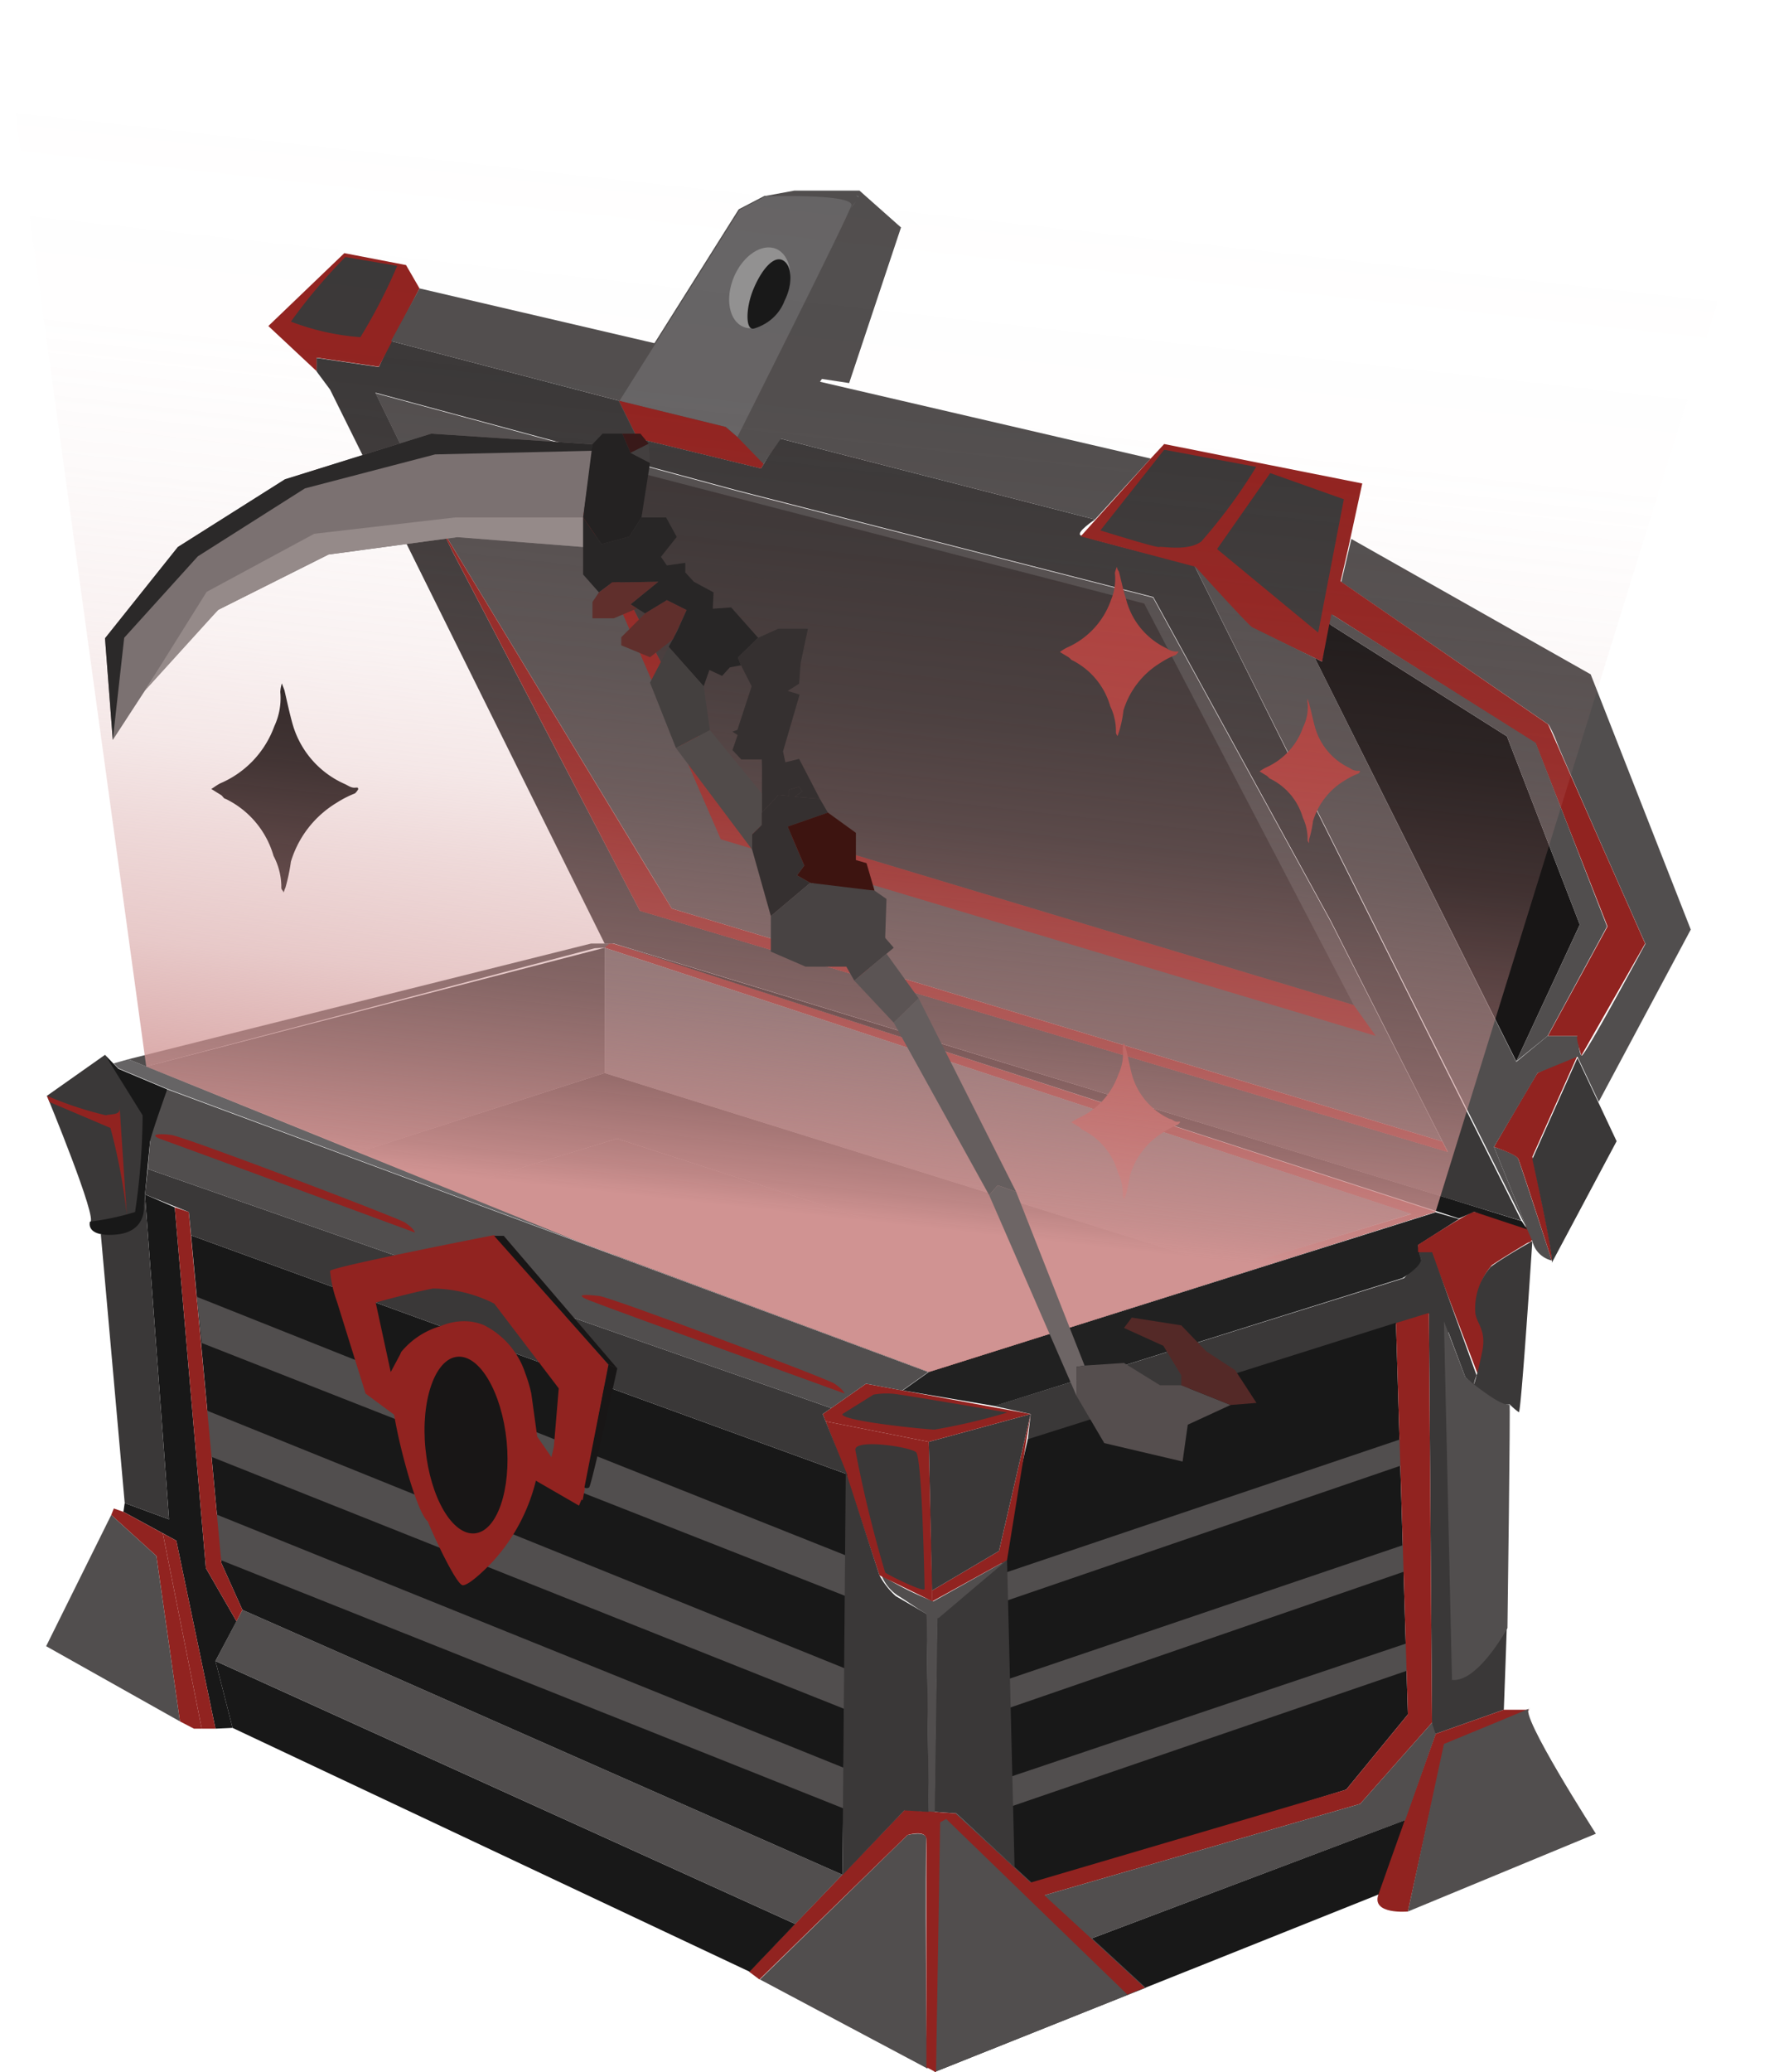 <svg xmlns="http://www.w3.org/2000/svg" xmlns:xlink="http://www.w3.org/1999/xlink" viewBox="0 0 68.42 79.9"><defs><style>.cls-1{fill:#514e4e;}.cls-2{fill:#181818;}.cls-3{fill:#3a3838;}.cls-4{fill:#912320;}.cls-5{fill:#212121;}.cls-6{fill:#666465;}.cls-7{fill:#181616;}.cls-8{fill:#3a3535;}.cls-9{fill:#929191;}.cls-10{fill:#ab3e3b;}.cls-11{fill:url(#linear-gradient);}.cls-12{fill:#7b7171;}.cls-13{fill:#2b2929;}.cls-14{fill:#958a89;}.cls-15{fill:#242222;}.cls-16{fill:#391919;}.cls-17{fill:#433f3f;}.cls-18{fill:#282626;}.cls-19{fill:#602f2c;}.cls-20{fill:#353030;}.cls-21{fill:#44403f;}.cls-22{fill:#514b4a;}.cls-23{fill:#3d1410;}.cls-24{fill:#484343;}.cls-25{fill:#5b5454;}.cls-26{fill:#655e5e;}.cls-27{fill:#6d6565;}.cls-28{fill:#554e4e;}.cls-29{fill:#542927;}</style><linearGradient id="linear-gradient" x1="29.18" y1="47.73" x2="41.32" y2="-61.91" gradientUnits="userSpaceOnUse"><stop offset="0.01" stop-color="#d09392"/><stop offset="0.02" stop-color="#d09392" stop-opacity="0.9"/><stop offset="0.05" stop-color="#d09392" stop-opacity="0.69"/><stop offset="0.08" stop-color="#d09392" stop-opacity="0.5"/><stop offset="0.12" stop-color="#d09392" stop-opacity="0.35"/><stop offset="0.15" stop-color="#d09392" stop-opacity="0.22"/><stop offset="0.19" stop-color="#d09392" stop-opacity="0.12"/><stop offset="0.24" stop-color="#d09392" stop-opacity="0.05"/><stop offset="0.29" stop-color="#d09392" stop-opacity="0.01"/><stop offset="0.38" stop-color="#d09392" stop-opacity="0"/></linearGradient></defs><title>theatre-of-blood-chest</title><g id="Layer_2" data-name="Layer 2"><g id="new_chests" data-name="new chests"><g id="theatreofbloodchest"><path class="cls-1" d="M35.78,79.76l-6.47-3.44L35,70.75s.78-.2.73.19S35.72,79.8,35.78,79.76Z"/><polygon class="cls-2" points="36.04 79.89 53.25 73.01 54.2 70.17 42.04 74.76 43.43 76.07 36.04 79.89"/><path class="cls-3" d="M56.85,64.23a3.06,3.06,0,0,1-.75.51L56,60.36l-.14-9.06-1-2.81-.71.79L38.34,54.21l1.41.31-.11,1,15.47-4.87.12,15.8-2.77,3.13-12.2,3.53L42,74.76,54.2,70.17l1.17-3.32L58,65.92s.14-3.75.12-3.5A7.77,7.77,0,0,1,56.85,64.23Z"/><path class="cls-1" d="M58.22,54.14c0,.16-.87-.43-1.36-.78v0l-.34-.25-.83-2.17L56,64.77c1,.11,2.14-2,2.14-2S58.26,53.9,58.22,54.14Z"/><path class="cls-4" d="M58,65.92h1l-3.29,1.37L54.3,73.7s-1.41.13-1.14-.65,2.21-6.2,2.21-6.2Z"/><path class="cls-1" d="M54.3,73.7l7.25-3s-3-4.67-2.57-4.83-3.29,1.37-3.29,1.37Z"/><path class="cls-2" d="M39.64,55.49s-.92,4-1,4.66S39,72,39,72l.88.69L51.92,69l2.38-2.9L53.84,51Z"/><polygon class="cls-1" points="44.19 76.64 36.04 79.89 36.2 70.26 36.89 69.92 44.19 76.64"/><polygon class="cls-1" points="36.94 65.4 54.21 59.54 54.89 60.34 37.82 66.23 36.94 65.4"/><polygon class="cls-1" points="36.58 69.31 54.25 63.36 54.95 64.18 37.48 70.17 36.58 69.31"/><polygon class="cls-1" points="37.22 61.16 54.05 55.48 54.72 56.27 38.08 61.97 37.22 61.16"/><polygon class="cls-4" points="53.84 51.01 54.3 66.1 51.92 69 39.73 72.59 40.26 73.08 52.46 69.55 55.23 66.42 55.11 50.62 53.84 51.01"/><path class="cls-3" d="M39.13,72l-.29-11.87-2.7,2.22-.1,7s-.23.12-.22,0,0,.49,0,.49l1.07.08Z"/><path class="cls-1" d="M38.84,60.15,36,61.74a12,12,0,0,1-2-1,1.64,1.64,0,0,0,.63.78c.6.37,1.42,1,1.59.85S38.84,60.15,38.84,60.15Z"/><path class="cls-1" d="M35.81,70,35.73,62l.43.19-.11,7.73S35.81,70.13,35.81,70Z"/><polygon class="cls-4" points="38.84 60.15 39.75 54.52 38.53 59.8 35.94 61.33 35.96 61.74 38.84 60.15"/><path class="cls-4" d="M36.89,69.92l-2-.14-6,6.24.4.3L35,70.75s.74-.23.73.19,0,8.76,0,8.76l.37.2.16-9.64Z"/><polygon class="cls-3" points="35.94 61.33 35.82 55.59 39.75 54.52 38.53 59.8 35.94 61.33"/><polygon class="cls-4" points="39.75 54.52 33.4 53.35 31.73 54.52 31.84 54.8 35.82 55.59 39.75 54.52"/><path class="cls-3" d="M32.49,54.52l1.2-.75a2.88,2.88,0,0,1,1,0c.58.08,4.16.69,4.16.69a23.39,23.39,0,0,1-2.81.66C35.56,55.1,32.42,54.78,32.49,54.52Z"/><polygon class="cls-4" points="32.55 56.61 31.84 54.8 35.82 55.59 35.96 61.74 33.92 60.74 32.55 56.61"/><path class="cls-3" d="M35.66,61.26s-.09-5.06-.33-5.27-2.4-.53-2.34-.08a47.45,47.45,0,0,0,1.15,4.72C34.28,60.74,35.66,61.42,35.66,61.26Z"/><polygon class="cls-2" points="28.91 76.02 8.97 66.62 8.31 64.04 30.67 74.18 28.91 76.02"/><polygon class="cls-1" points="30.67 74.18 32.49 72.28 9.35 62.07 8.31 64.04 30.67 74.18"/><polygon class="cls-2" points="6.74 46.55 5.59 46.05 6.52 58.58 4.81 57.95 4.76 58.29 6.8 59.4 8.31 66.65 8.97 66.62 8.31 64.04 9.12 62.51 7.94 60.46 6.74 46.55"/><polygon class="cls-3" points="5.59 46.05 3.89 47.6 4.81 57.95 6.52 58.58 5.59 46.05"/><path class="cls-3" d="M4.05,40.67,1.81,42.25s2,4.83,1.66,4.87l1.93-.18L5.7,43Z"/><path class="cls-4" d="M1.81,42.25A13.76,13.76,0,0,0,4.08,43c.26-.06.57,0,.54-.3s.27,4.13.27,4.13a22.42,22.42,0,0,0-.63-3.34l-2.35-1Z"/><polygon class="cls-4" points="4.76 58.29 4.39 58.16 4.29 58.41 6.03 59.99 6.94 66.37 7.48 66.65 7.78 66.65 6.28 59.12 4.76 58.29"/><polygon class="cls-4" points="7.78 66.65 8.31 66.65 6.8 59.4 6.28 59.12 7.78 66.65"/><polygon class="cls-1" points="4.29 58.41 1.78 63.47 6.94 66.37 6.03 59.99 4.29 58.41"/><path class="cls-2" d="M4.05,40.67,5.5,43a26.14,26.14,0,0,1-.29,3.73,10,10,0,0,1-1.74.37s-.2.6,1,.5,1.08-1.11,1.08-1.11L5.79,44a3.48,3.48,0,0,0,.59-1,8.54,8.54,0,0,0,.07-1l-1.88-.79Z"/><polygon class="cls-2" points="32.49 72.28 32.67 56.84 7.37 47.63 8.54 60.27 9.35 62.07 32.49 72.28"/><polygon class="cls-1" points="8.12 58.3 32.67 68.21 32.67 69.78 8.31 60.07 8.12 58.3"/><polygon class="cls-1" points="7.94 54.37 32.67 64.36 32.67 65.93 8.13 56.16 7.94 54.37"/><polygon class="cls-1" points="7.59 50 32.67 59.99 32.67 61.56 7.78 51.78 7.59 50"/><polygon class="cls-3" points="32.67 56.84 31.73 54.52 32.06 54.29 5.7 45.07 5.59 46.05 7.28 46.73 7.37 47.63 32.67 56.84"/><path class="cls-1" d="M5.79,44,5.7,45.07l26.36,9.22,1.34-.94,1.4.26,1-.71L6.45,42S5.81,43.79,5.79,44Z"/><polygon class="cls-4" points="9.35 62.07 8.54 60.27 7.28 46.73 6.74 46.55 7.94 60.46 9.12 62.51 9.35 62.07"/><path class="cls-5" d="M54.7,48l1.57-1-.9-.26L35.82,52.9l-1,.71,3.54.6,15.73-4.93s.82-.49.71-.79a1.23,1.23,0,0,1-.06-.22h0A1.17,1.17,0,0,1,54.7,48Z"/><polygon class="cls-6" points="4.38 41 4.57 41.19 6.45 41.98 23.82 48.44 4.95 40.84 4.38 41"/><path class="cls-3" d="M33.92,60.74l-1.3-4-.13,15.56,2.39-2.5.94.06-.08-7.63-1.19-.69A3,3,0,0,1,33.92,60.74Z"/><path class="cls-4" d="M23.32,36.54,54.43,46.81l-6.32,1.91-7.62,2.42L35.82,52.9l19.55-6.18S24,36.46,23.68,36.39,23.32,36.54,23.32,36.54Z"/><path class="cls-4" d="M32.58,53.73s-9.26-3.35-9.87-3.6-.08-.22.41-.16,8.72,3.16,9.05,3.37S32.58,53.73,32.58,53.73Z"/><path class="cls-4" d="M15.61,47.13c-.32-.2-8.45-3.29-9-3.37s-.86,0-.4.16S16,47.52,16,47.52,16,47.39,15.61,47.13Z"/><path class="cls-4" d="M21.36,55.79l.19-2.26-2.49-3.27a5.39,5.39,0,0,0-2.36-.58c-.85.16-2.21.54-2.21.54l.58,2.68.4-.75s.28,1.36.29,1.61,0,1.2,0,1.2L14.1,53.73,13,50.2A4.77,4.77,0,0,1,12.73,49c.08-.16,6.33-1.38,6.33-1.38l4.41,5-1,5.23-1.32-1.17Z"/><path class="cls-4" d="M20.72,55.39l-.23-1.67a5.76,5.76,0,0,0-.23-.77,3.18,3.18,0,0,0-1.6-1.86,2,2,0,0,0-.78-.15,2.34,2.34,0,0,0-.89.19,3.06,3.06,0,0,0-1.52,1c-.09.3,0,.43-.07.88,0,.25-.11.32-.08.53.06.5-.12.12-.12.12-.36-.06.73,4.54,1.3,5,.16.42,1.1,2.46,1.35,2.46s.9-.64,1.17-.93a7.13,7.13,0,0,0,1.73-3.48,2.36,2.36,0,0,0-.15.34l1.73,1,.11-.26s-.64-.5-.71-.9-.27-.43-.27-.43Z"/><path class="cls-4" d="M20,48.76s-.81.35-.56.6,2.94,3.26,3.25,3.48a30.07,30.07,0,0,0-1.1,3.82c.05.5.81,1.18.81,1.18l1-5.23Z"/><polygon class="cls-7" points="19.06 47.65 19.43 47.65 23.8 52.75 23.47 52.61 19.06 47.65"/><path class="cls-7" d="M23.81,52.75s-1,4.55-1.09,4.6a.16.16,0,0,1-.18,0l.93-4.74Z"/><path class="cls-7" d="M19.54,55.56c.18,1.89-.37,3.48-1.23,3.56s-1.71-1.37-1.9-3.25.37-3.48,1.23-3.56S19.35,53.68,19.54,55.56Z"/><polygon class="cls-1" points="4.95 40.84 5.64 41.12 22.94 36.56 23.32 36.54 23.51 36.38 22.79 36.38 4.95 40.84"/><polygon class="cls-3" points="13.85 44.42 23.32 41.37 23.32 36.54 5.64 41.12 13.85 44.42"/><path class="cls-4" d="M56.85,46.72c-.17,0-2.15,1.27-2.15,1.27a1.6,1.6,0,0,0,0,.28h.5L57,53c.06-.22.14-.54.22-.94.16-.82-.22-1.05-.27-1.47a2.44,2.44,0,0,1,.59-1.81c.45-.31,1.61-1,1.61-1l-.2-.45A20.5,20.5,0,0,0,56.85,46.72Z"/><path class="cls-3" d="M54.73,48.27a1,1,0,0,0,.05.22l1.74,4.62.33.27s0-.12.1-.35l-1.72-4.76Z"/><path class="cls-3" d="M56.9,50.62c.05.42.43.65.27,1.47-.08.4-.16.72-.22.94s-.1.35-.1.35c.44.34,1.17.87,1.37.76a2.59,2.59,0,0,0,.36.31c.09,0,.52-6.6.52-6.6s-1.16.65-1.61,1A2.44,2.44,0,0,0,56.9,50.62Z"/><path class="cls-4" d="M54.7,48l0,.28h.5s3.93-.31,3.87-.42S54.7,48,54.7,48Z"/><polygon class="cls-2" points="55.69 46.15 23.68 36.39 56.27 46.98 56.85 46.72 58.9 47.4 58.69 47.08 55.69 46.15"/><path class="cls-3" d="M46.06,21.8s-4.18-1.05-4.38-1.16.55-.61.55-.61L30.05,16.9l-.7,1.16L24.59,16.9l-.72-1.45-8.79-2.3-.47,1-2.4-.35v.52l.52.7L23.32,36.38h.36l35,10.69ZM21.55,29.11l-4.09-7.83-.48-1h0l-2.5-5.14,14,3.78,16,4.1,6.85,12.49L55.63,44l.21.41L24.68,35.11Z"/><polygon class="cls-1" points="51.32 35.53 44.47 23.04 28.46 18.94 14.48 15.16 16.98 20.3 25.91 35.03 55.63 44.01 51.32 35.53"/><polygon class="cls-4" points="25.91 35.03 25.08 33.67 16.98 20.3 17.46 21.28 21.55 29.11 24.68 35.12 55.84 44.42 55.63 44.01 25.91 35.03"/><polygon class="cls-8" points="44.13 23.27 21.27 17.35 28.65 31.66 52.21 38.75 44.13 23.27"/><polygon class="cls-4" points="52.21 38.75 28.65 31.66 21.27 17.35 27.8 32.36 53.06 39.94 52.21 38.75"/><polygon class="cls-4" points="15.66 10.22 14.06 13.73 10.66 12.87 14.06 13.73 15.66 10.22 13.28 9.76 10.35 12.57 12.21 14.31 12.21 13.79 14.61 14.14 16.18 11.12 15.66 10.22"/><polygon class="cls-1" points="29.95 14.33 28.44 16.85 29.45 17.89 28.44 16.85 29.95 14.33 16.18 11.12 15.08 13.15 23.87 15.45 24.59 16.9 29.35 18.06 30.05 16.9 42.23 20.03 44.38 17.68 29.95 14.33"/><path class="cls-4" d="M52.54,18.64,44.9,17.12l-.52.56-2.7,3,4.38,1.16a28.42,28.42,0,0,0,2.23,2.38L51,25.51l1-4.38Z"/><polygon class="cls-3" points="48.99 18.24 46.94 21.17 50.84 24.39 51.83 19.25 48.99 18.24"/><path class="cls-3" d="M48.45,18l-3.55-.66-2.46,3.11s2.17.68,2.27.64,1.09.18,1.62-.21A20.6,20.6,0,0,0,48.45,18Z"/><path class="cls-3" d="M13.32,9.91l2,.34A21.13,21.13,0,0,1,13.9,13a9.41,9.41,0,0,1-2.68-.6A20.85,20.85,0,0,1,13.32,9.91Z"/><path class="cls-1" d="M57.62,44.22,58.9,47.4l.2.45a1,1,0,0,0,.75.75s-1.22-3.75-1.3-3.93S57.62,44.22,57.62,44.22Z"/><path class="cls-4" d="M59.3,41.37c-.1.13-1.68,2.85-1.68,2.85s.84.28.93.45,1.3,3.93,1.3,3.93c.09-.16-.75-4-.75-4l1.74-3.9A12.57,12.57,0,0,0,59.3,41.37Z"/><path class="cls-3" d="M62.35,44l-1.51-3.21-1.74,3.9s.84,3.8.75,4Z"/><path class="cls-1" d="M61.35,26l-9.23-5.22-.39,1.66,8,5.5a5,5,0,0,1,.33.72c.1.3,3.4,7.73,3.4,7.73S61.11,40.76,61,40.7s-.14-.76-.14-.76H59.69l-1.21,1L50.71,25.37l-2.42-1.19c-.14-.07-2.23-2.38-2.23-2.38L58.9,47.4l-1.28-3.18,1.68-2.85,1.54-.63.82,1.74,3.55-6.64Z"/><path class="cls-4" d="M59.71,27.93l-8.1-5.58-.26,1.33,7.88,5L62,35.72l-2.3,4.22s1.26,0,1.15,0,.14.76.14.76l2.46-4.32Z"/><polygon class="cls-7" points="58.12 28.39 51.27 24.06 50.99 25.51 50.71 25.37 58.48 40.92 60.93 35.65 58.12 28.39"/><polygon class="cls-1" points="59.23 28.64 51.35 23.68 51.27 24.06 58.12 28.39 60.93 35.65 58.48 40.92 59.69 39.94 61.98 35.72 59.23 28.64"/><path class="cls-1" d="M33.15,7.35H30.63l-1.08.2s3.24,0,3.47,0-.05.25-.23.5.5.68.5.68l-4.85,8.11,1,1-1-1,4.85-8.11s-.67-.43-.5-.68.46-.48.23-.5-3.47,0-3.47,0h-.06l-1,.52-4.64,7.37.72,1.45,4.76,1.16,2.37-3.44,1.05.16,2-6Z"/><path class="cls-6" d="M28.44,16.85,28,16.46l-4.11-1,4.64-7.37,1-.52s3.29-.11,3.31.33C32.82,8.15,28.44,16.85,28.44,16.85Z"/><ellipse class="cls-9" cx="29.3" cy="11.09" rx="1.63" ry="1.08" transform="translate(7.68 33.77) rotate(-67.09)"/><path class="cls-2" d="M29.07,11.12c-.31.72-.33,1.62,0,1.55a1.78,1.78,0,0,0,1.19-1.07c.35-.71.27-1.4-.08-1.57S29.38,10.39,29.07,11.12Z"/><polygon class="cls-4" points="23.87 15.45 27.98 16.46 28.44 16.85 29.45 17.89 29.35 18.06 24.59 16.9 23.87 15.45"/><polygon class="cls-6" points="23.32 41.37 47.48 48.92 54.43 46.8 23.32 36.54 23.32 41.37"/><polygon class="cls-2" points="13.85 44.42 17.4 45.85 23.8 43.9 43.41 50.26 47.48 48.92 23.32 41.37 13.85 44.42"/><polygon class="cls-7" points="17.4 45.85 23.82 48.44 35.82 52.9 43.41 50.26 23.8 43.9 17.4 45.85"/><polyline class="cls-1" points="55.23 66.42 55.27 66.56 55.37 66.85 54.2 70.17 42.04 74.76 40.26 73.08 52.46 69.55"/><path class="cls-4" d="M36.48,70.12l7,6.78.67-.26-7.3-6.72Z"/><g id="star"><path class="cls-10" d="M43.08,21.85c0,.11.07.16.08.21.09.35.16.7.26,1A2.88,2.88,0,0,0,45,25a.66.66,0,0,0,.33.12s.07,0,.11,0-.06.11-.11.14a2.91,2.91,0,0,0-.58.3,3.26,3.26,0,0,0-1.42,1.83,4.59,4.59,0,0,1-.17.82l-.06.17s-.07-.1-.06-.15a2.21,2.21,0,0,0-.22-1,2.86,2.86,0,0,0-1.5-1.79s-.08-.09-.14-.12l-.3-.18a1.41,1.41,0,0,1,.29-.18,3.12,3.12,0,0,0,1.68-1.83A2.13,2.13,0,0,0,43,22.09,1.12,1.12,0,0,1,43.08,21.85Z"/></g><g id="star-2" data-name="star"><path class="cls-10" d="M43.34,40.21l.08.2c.08.32.14.64.23,1a2.68,2.68,0,0,0,1.46,1.73c.1,0,.18.12.3.11s.07,0,.1,0-.06.1-.1.12a3,3,0,0,0-.53.28,2.9,2.9,0,0,0-1.3,1.68,6.69,6.69,0,0,1-.16.75.49.49,0,0,0-.05.16s-.07-.09-.07-.14a1.89,1.89,0,0,0-.19-.91,2.63,2.63,0,0,0-1.38-1.64s-.08-.08-.13-.11l-.28-.17a2.4,2.4,0,0,1,.27-.16,2.87,2.87,0,0,0,1.54-1.68,1.82,1.82,0,0,0,.17-1A1,1,0,0,1,43.34,40.21Z"/></g><g id="star-3" data-name="star"><path class="cls-10" d="M50.43,26.94l.06.18c.08.3.14.6.22.89a2.49,2.49,0,0,0,1.36,1.61.48.48,0,0,0,.28.1s.06,0,.09,0,0,.1-.09.12a3,3,0,0,0-.5.26,2.74,2.74,0,0,0-1.21,1.56,4.15,4.15,0,0,1-.15.7.83.83,0,0,0,0,.15s-.07-.09-.06-.13a1.88,1.88,0,0,0-.18-.85,2.42,2.42,0,0,0-1.29-1.52s-.07-.08-.12-.11-.17-.1-.26-.16a2.07,2.07,0,0,1,.25-.15,2.65,2.65,0,0,0,1.43-1.56,1.71,1.71,0,0,0,.17-.92A.52.52,0,0,1,50.43,26.94Z"/></g><g id="star-4" data-name="star"><path class="cls-2" d="M10.87,26.35l.1.26c.1.43.19.86.31,1.29a3.6,3.6,0,0,0,2,2.32c.14.06.25.16.41.15s.09,0,.13.05a.59.59,0,0,1-.13.17,4.08,4.08,0,0,0-.72.37,4,4,0,0,0-1.75,2.26,7.39,7.39,0,0,1-.21,1,1.18,1.18,0,0,0-.07.2c0-.06-.09-.12-.09-.18A2.57,2.57,0,0,0,10.55,33a3.52,3.52,0,0,0-1.85-2.2c-.07,0-.11-.11-.18-.15l-.37-.23c.11-.07.23-.16.35-.22A3.8,3.8,0,0,0,10.58,28a2.55,2.55,0,0,0,.23-1.32A1.37,1.37,0,0,1,10.87,26.35Z"/></g><polygon id="glow" class="cls-11" points="35.82 52.9 55.37 46.72 68.42 4.61 0 0 5.64 41.12 22.3 47.87 35.82 52.9"/><g id="scythe"><polygon class="cls-12" points="22.49 21.09 22.49 19.95 22.85 17.38 22.85 17.13 16.63 16.72 10.99 18.48 6.86 21.09 4.05 24.61 4.35 28.53 6.18 25.72 8.42 23.51 12.67 21.38 17.64 20.71 22.49 21.09"/><polygon class="cls-13" points="4.35 28.53 4.79 24.59 7.63 21.45 11.76 18.83 16.78 17.52 22.85 17.38 22.85 17.13 16.63 16.72 10.99 18.48 6.86 21.09 4.05 24.61 4.35 28.53"/><polygon class="cls-14" points="22.49 19.95 17.56 19.95 12.12 20.58 7.97 22.82 5.58 26.64 8.42 23.51 12.67 21.38 17.64 20.71 22.49 21.09 22.49 19.95"/><polygon class="cls-15" points="22.85 17.13 23.24 16.72 24 16.72 24.32 17.46 25.07 17.85 24.74 19.95 24.27 20.69 23.2 20.98 22.49 19.95 22.85 17.13"/><polygon class="cls-16" points="24 16.72 24.7 16.72 25.02 17.11 24.32 17.46 24 16.72"/><polygon class="cls-17" points="24.32 17.46 25.02 17.11 25.07 17.85 24.32 17.46"/><polygon class="cls-18" points="22.49 19.95 22.49 22.15 23.1 22.84 23.61 22.46 25.39 22.43 24.32 23.3 24.88 23.65 25.72 23.14 26.48 23.52 26.12 24.33 25.79 24.94 27.14 26.46 27.36 25.83 27.85 26.06 28.15 25.73 28.58 25.65 28.46 25.35 29.24 24.59 28.2 23.42 27.49 23.47 27.52 22.84 26.76 22.43 26.43 22.07 26.43 21.7 25.72 21.8 25.49 21.47 26.1 20.7 25.69 19.95 24.74 19.95 24.27 20.69 23.2 20.98 22.49 19.95"/><polygon class="cls-19" points="23.1 22.84 22.85 23.21 22.85 23.84 23.67 23.84 24.57 23.46 24.32 23.3 25.39 22.43 23.61 22.46 23.1 22.84"/><polygon class="cls-19" points="24.88 23.65 23.96 24.57 23.96 24.88 25.07 25.34 25.95 24.65 26.48 23.52 25.72 23.14 24.88 23.65"/><polygon class="cls-20" points="29.24 24.59 30.02 24.24 31.16 24.24 30.88 25.56 30.82 26.36 30.38 26.64 30.84 26.78 30.2 28.97 30.29 29.39 30.82 29.26 31.62 30.8 30.65 30.72 30.94 30.51 30.82 30.33 30.43 30.45 30.43 30.69 30.03 30.65 29.38 31.33 29.39 29.64 29.38 29.28 28.59 29.28 28.25 28.92 28.45 28.34 28.25 28.21 28.44 28.14 28.99 26.46 28.58 25.65 28.46 25.35 29.24 24.59"/><polygon class="cls-21" points="25.79 24.94 25.07 26.32 26.07 28.84 27.38 28.15 27.14 26.46 25.79 24.94"/><polygon class="cls-22" points="26.07 28.84 29.01 32.76 29.01 32.17 29.38 31.81 29.38 31.33 29.38 30.59 27.38 28.15 26.07 28.84"/><polygon class="cls-20" points="29.01 32.76 29.73 35.32 31.25 34.04 30.74 33.75 31.02 33.37 30.38 31.87 31.93 31.33 31.62 30.8 30.65 30.72 30.94 30.51 30.82 30.33 30.43 30.45 30.43 30.69 30.03 30.65 29.38 31.33 29.38 31.81 29.01 32.17 29.01 32.76"/><polygon class="cls-23" points="31.93 31.33 33.01 32.11 33.01 33.16 33.42 33.28 33.73 34.34 32.6 34.34 31.25 34.04 30.74 33.75 31.02 33.37 30.38 31.87 31.93 31.33"/><polygon class="cls-24" points="29.73 35.32 29.73 36.69 31.07 37.27 32.64 37.27 32.95 37.81 34.47 36.54 34.14 36.16 34.19 34.66 33.73 34.34 31.25 34.04 29.73 35.32"/><polygon class="cls-25" points="32.95 37.81 34.47 39.43 35.43 38.49 34.19 36.77 32.95 37.81"/><polygon class="cls-26" points="34.47 39.43 38.15 46.08 38.48 45.7 39.19 45.95 35.43 38.49 34.47 39.43"/><polygon class="cls-27" points="38.15 46.08 41.52 53.82 41.52 52.7 41.83 52.65 39.19 45.95 38.48 45.7 38.15 46.08"/><polygon class="cls-28" points="41.83 52.65 43.35 52.55 44.74 53.41 45.56 53.41 47.46 54.17 45.81 54.93 45.61 56.35 42.59 55.64 41.52 53.82 41.52 52.7 41.83 52.65"/><polygon class="cls-29" points="45.56 53.41 45.56 53.03 44.87 51.89 43.35 51.2 43.65 50.8 45.56 51.1 46.52 52.1 47.64 52.83 48.46 54.09 47.46 54.17 45.56 53.41"/></g></g></g></g></svg>
